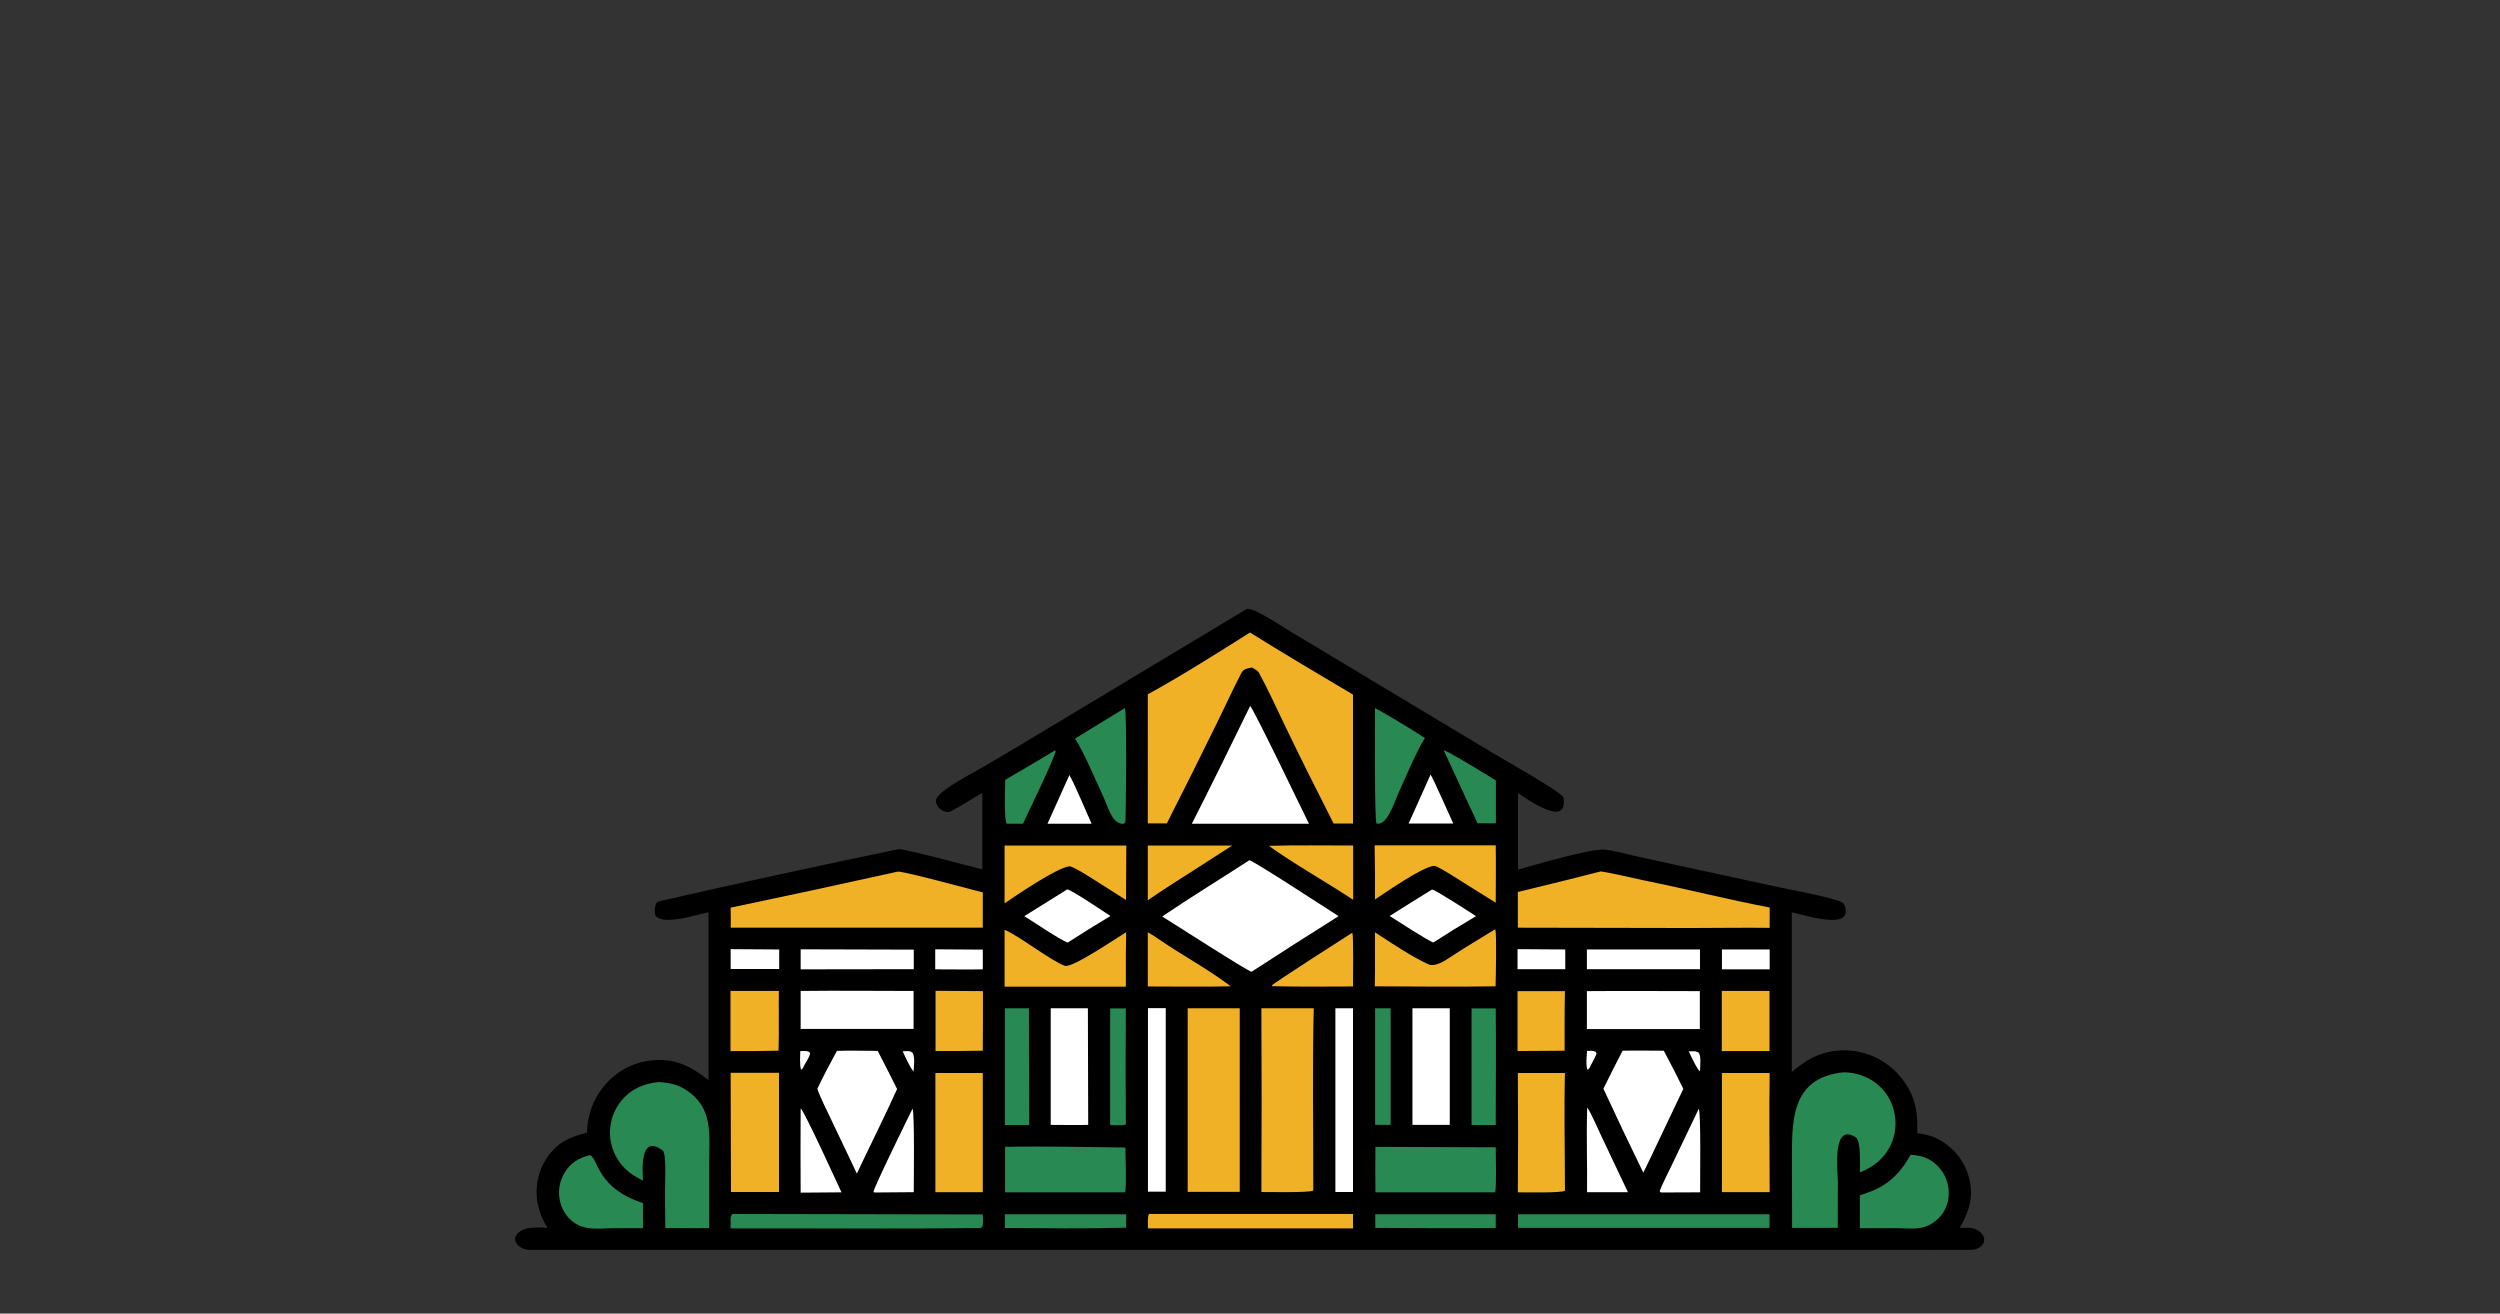 <?xml version="1.0" encoding="UTF-8"?> <svg xmlns="http://www.w3.org/2000/svg" id="Vrstva_1" viewBox="0 0 156.06 82"><rect x="0" y="0" width="156.06" height="82" fill="#333333" stroke="none"/><defs><style>.cls-1{fill:#fff;}.cls-2{fill:#288953;}.cls-3{fill:#f0b126;}</style></defs><path d="M77.91,38.01c.45-.01,1.91.96,2.38,1.25l4.61,2.77,8.38,5.03c.46.28,4.27,2.42,4.32,2.73.29,1.96-2.26.08-2.84-.28v4.77c1.03-.28,4.56-1.33,5.4-1.24.67.07,1.36.27,2.02.42l3.66.8,5.42,1.17c.51.11,3.6.68,3.81.96.13.18.18.4.14.62-.17.91-2.75.06-3.36-.06v9.97c1.04-.89,2.04-1.4,3.46-1.35,1.22.05,2.38.59,3.19,1.5,1.01,1.12,1.24,2.22,1.18,3.66.58.09.98.18,1.5.49.87.51,1.5,1.35,1.74,2.33.3,1.18,0,2.1-.59,3.1.43,0,.83-.07,1.19.19.69.49.25,1.17-.49,1.18-1.64.01-3.28,0-4.92,0h-9.71s-29.96,0-29.96,0h-30.69s-9.87,0-9.87,0c-1.62,0-3.25,0-4.87,0-.52,0-1.17-.57-.68-1.04.46-.44,1.25-.35,1.84-.34-.26-.44-.44-.81-.56-1.31-.25-.99-.09-2.04.44-2.91.64-1.04,1.47-1.45,2.59-1.71.04-1.04.33-1.98.98-2.8.73-.96,1.82-1.58,3.02-1.71,1.47-.17,2.49.35,3.59,1.23v-10.49c-.74.16-2.8.85-3.31.22-.09-.24-.06-.83.2-.89,4.96-1.14,9.98-2.23,14.97-3.26.27-.06,4.62,1.11,5.23,1.26v-4.77c-.62.33-1.17.73-1.82,1.06-.51.41-1.25-.28-1.03-.73.27-.56,2.38-1.65,2.83-1.91,1.33-.78,2.65-1.56,3.97-2.36l12.6-7.57Z"></path><path class="cls-3" d="M78.04,39.49c2.09,1.31,4.29,2.6,6.42,3.87v8.05s-1.21,0-1.21,0c-1.05-2.06-2.08-4.12-3.08-6.2-.5-1.03-1.02-2.19-1.58-3.21-.08-.15-.29-.25-.44-.33-.31.06-.53.08-.68.38-.54,1.05-1.03,2.12-1.55,3.18-1.01,2.06-2.04,4.12-3.08,6.17h-1.19s0-8.06,0-8.06c1.87-1.01,4.57-2.71,6.4-3.87Z"></path><path class="cls-2" d="M115.05,66.94c.38-.01.78.06,1.13.18,2.51.86,2.91,4.21.71,5.66-.26.17-.51.29-.78.41-.03-.41.09-1.97-.27-2.2-1.49-.93-1.12,2.05-1.11,2.83-.02.93,0,1.89-.01,2.83h-2.85s-.01-4.06-.01-4.06c0-2.54-.12-5.3,3.2-5.65Z"></path><path class="cls-3" d="M99.91,54.4c.24,0,2.28.46,2.68.55,2.62.53,5.25,1.2,7.88,1.7v1.27c-1.63-.02-3.32.01-4.97.01l-10.75-.02v-2.23c1.72-.41,3.44-.84,5.16-1.28Z"></path><path class="cls-3" d="M56.04,54.41c.3-.05,4.68,1.14,5.31,1.3v2.2s-10.34,0-10.34,0h-5.4c.02-.41,0-.84,0-1.25,3.48-.73,6.96-1.48,10.43-2.25Z"></path><path class="cls-1" d="M77.99,53.7c.31.06,4.89,3.06,5.57,3.49-1.82,1.14-3.63,2.3-5.43,3.47-.17.02-5.04-3.12-5.58-3.45,1.74-1.18,3.65-2.35,5.44-3.51Z"></path><path class="cls-2" d="M41.15,67.55c.89.04,1.55.28,2.2.9,1.14,1.1.92,2.62.92,4.07v4.14c-.91.02-1.84,0-2.74,0l-.02-2.23c0-.52.11-2.43-.15-2.62-1.51-1.12-1.23,1.54-1.22,1.89-.3-.15-.61-.32-.87-.53-.66-.53-1.09-1.3-1.18-2.15-.08-.83.17-1.67.7-2.31.64-.77,1.41-1.07,2.37-1.17Z"></path><path class="cls-3" d="M74.14,62.94h3.25v11.46h-3.25s0-11.46,0-11.46Z"></path><path class="cls-3" d="M78.74,62.94h3.27c-.09,3.69-.02,7.67-.03,11.38-.24.14-2.75.09-3.24.09.02-3.82.02-7.65,0-11.47Z"></path><path class="cls-1" d="M78.04,44.07c.25.25,3.3,6.61,3.67,7.35h-3.51s-3.8,0-3.8,0c1.23-2.41,2.45-4.92,3.64-7.35Z"></path><path class="cls-3" d="M45.61,66.97h3.02s0,7.44,0,7.44h-3s-.02-7.44-.02-7.44Z"></path><path class="cls-1" d="M52.23,65.6c.81-.03,1.74,0,2.56,0,.41.79.81,1.58,1.21,2.38-.66,1.46-1.43,3.02-2.13,4.48l-.38.8-1.58-3.32c-.25-.53-.71-1.44-.89-1.97.38-.8.79-1.58,1.22-2.36Z"></path><path class="cls-1" d="M101.29,65.59c.83-.02,1.74,0,2.57,0,.42.79.83,1.58,1.22,2.38l-2.04,4.29c-.14.31-.31.63-.46.94-.85-1.74-1.68-3.49-2.49-5.24.38-.79.8-1.59,1.2-2.37Z"></path><path class="cls-3" d="M107.48,66.98h2.99c-.04,2.45,0,4.98,0,7.44-.98-.01-2,0-2.98,0v-7.44Z"></path><path class="cls-3" d="M58.39,66.98h2.96s0,7.44,0,7.44c-.99,0-1.97,0-2.96,0v-7.45Z"></path><path class="cls-3" d="M94.75,66.98h2.94c-.06,2.37,0,4.95,0,7.35-.19.15-2.5.1-2.94.1.02-2.48.02-4.97,0-7.45Z"></path><path class="cls-2" d="M62.73,71.59c2.42-.05,5.08.02,7.52.04,0,.4.09,2.55-.02,2.8h-7.49s0-2.83,0-2.83Z"></path><path class="cls-2" d="M85.86,71.59l7.51.03c0,.44.06,2.53-.04,2.81h-7.47c-.01-.96-.01-1.9,0-2.84Z"></path><path class="cls-2" d="M119.27,72.09c.67.03,1.19.2,1.68.69.46.46.71,1.08.7,1.72,0,.59-.23,1.16-.66,1.57-.79.75-1.5.62-2.49.6h-2.4s0-2.06,0-2.06c1.53-.44,2.41-1.16,3.17-2.53Z"></path><path class="cls-3" d="M62.71,52.78h7.6s-.02,3.4-.02,3.4c-.5-.32-1-.64-1.5-.95-.34-.21-1.78-1.17-2.03-1.15-.76.06-3.42,1.88-4.05,2.31v-3.61Z"></path><path class="cls-3" d="M62.72,58.05c.77.28,2.95,1.98,3.76,2.24.46.15,3.21-1.73,3.82-2.1l-.02,1.33v2.07s-7.57,0-7.57,0c0-1.18,0-2.36,0-3.53Z"></path><path class="cls-3" d="M93.34,58.03c.1.2.03,3.07.02,3.54-2.49.04-5.05.01-7.54,0,.01-.63.02-1.26.01-1.89v-1.48c.98.63,2.27,1.52,3.35,2,.36.16.91-.16,1.23-.37.95-.63,1.94-1.22,2.92-1.82Z"></path><path class="cls-3" d="M85.82,52.77h7.55c.02,1.17,0,2.41,0,3.58l-1.32-.82c-.43-.26-2.28-1.48-2.5-1.48-.69,0-3.08,1.68-3.72,2.1.01-1.13,0-2.26-.02-3.39Z"></path><path class="cls-1" d="M88.16,62.94h2.34s0,7.28,0,7.28h-2.33s0-7.28,0-7.28Z"></path><path class="cls-1" d="M65.59,62.94h2.32s.02,7.28.02,7.28c-.73.02-1.6,0-2.34,0v-7.29Z"></path><path class="cls-1" d="M99.06,61.87c2.34-.02,4.71,0,7.05,0,0,.79,0,1.58,0,2.37h-7.05s0-2.37,0-2.37Z"></path><path class="cls-1" d="M49.98,61.86c2.33-.03,4.72,0,7.05,0v2.37s-7.05,0-7.05,0v-2.38Z"></path><path class="cls-2" d="M36.84,72.11c.54.29.42,2.06,3.3,2.99v1.57s-1.98,0-1.98,0c-.74.02-1.52.12-2.15-.24-.51-.29-.88-.78-1.03-1.35-.17-.62-.08-1.29.25-1.85.38-.65.9-.95,1.61-1.13Z"></path><path class="cls-2" d="M45.72,75.78l15.63.03c.02.3.03.48-.02.77l-.13.08c-5.17.06-10.41.01-15.59.02,0-.1,0-.2,0-.3,0-.26-.04-.43.11-.59Z"></path><path class="cls-2" d="M94.76,75.8h15.7s0,.85,0,.85h-15.7s0-.85,0-.85Z"></path><path class="cls-2" d="M70.22,44.21c.13.16.07,6.45.03,7.12l-.1.09c-.68.08-.96-.97-1.2-1.51-.36-.79-1.42-3.25-1.85-3.8,1.03-.64,2.08-1.27,3.12-1.91Z"></path><path class="cls-1" d="M71.65,62.93h1.12s0,11.46,0,11.46h-1.11s0-11.46,0-11.46Z"></path><path class="cls-1" d="M83.36,62.94h1.1s0,11.47,0,11.47h-1.1s0-11.47,0-11.47Z"></path><path class="cls-2" d="M85.83,44.2c.7.36,2.47,1.44,3.12,1.87-.43.62-1.36,2.79-1.7,3.55-.23.51-.68,1.95-1.32,1.79-.14-.21-.09-6.33-.1-7.21Z"></path><path class="cls-3" d="M71.71,75.78h12.75s0,.9,0,.9h-12.8c0-.25-.04-.68.06-.9Z"></path><path class="cls-3" d="M45.6,61.86h3.02c-.02,1.24.02,2.48-.02,3.73-1,.02-2,.03-3,.02v-3.75Z"></path><path class="cls-3" d="M107.48,61.86h2.98s0,3.75,0,3.75h-2.98s0-3.75,0-3.75Z"></path><path class="cls-3" d="M58.39,61.85l2.97.02c0,1.24,0,2.48-.01,3.72-.98.02-1.97.02-2.95.02v-3.76Z"></path><path class="cls-2" d="M62.73,62.94h1.5s.02,7.29.02,7.29h-1.52s0-7.29,0-7.29Z"></path><path class="cls-2" d="M91.86,62.95h1.51c.03,2.41,0,4.87,0,7.28h-1.51s0-7.28,0-7.28Z"></path><path class="cls-3" d="M94.75,61.87h2.94c-.03,1.22-.02,2.49-.02,3.72l-2.94.02v-3.74Z"></path><path class="cls-1" d="M89.39,55.53c.18-.01,2.41,1.44,2.75,1.66-.9.53-1.79,1.08-2.66,1.64-.18,0-2.43-1.46-2.73-1.65.87-.56,1.77-1.11,2.64-1.65Z"></path><path class="cls-1" d="M66.62,55.52c.23,0,2.37,1.45,2.7,1.66-.9.54-1.79,1.09-2.67,1.66-.52-.19-2.13-1.3-2.71-1.65l2.68-1.67Z"></path><path class="cls-3" d="M79.21,52.8c1.72-.05,3.53-.02,5.26-.02v3.39c-1.61-1.07-3.75-2.27-5.26-3.37Z"></path><path class="cls-3" d="M71.65,52.78h5.27s-2.05,1.32-2.05,1.32c-1.08.69-2.17,1.37-3.22,2.1v-3.42Z"></path><path class="cls-3" d="M71.66,58.2c.22.12.51.31.72.46,1.43.98,3.07,1.86,4.45,2.91-1.7.04-3.47.01-5.18.01,0-1.13,0-2.25,0-3.38Z"></path><path class="cls-3" d="M84.42,58.22c.08.3.04,2.93.04,3.36-1.66,0-3.37.03-5.03-.02l-.04-.04c.06-.12,4.57-3.01,5.03-3.3Z"></path><path class="cls-1" d="M49.99,59.26l7.05.02v1.22s-7.06.01-7.06.01v-1.25Z"></path><path class="cls-1" d="M100.2,59.27h5.92s0,1.23,0,1.23h-1.1s-5.96,0-5.96,0v-1.23s1.13,0,1.13,0Z"></path><path class="cls-2" d="M69.3,62.95h.98c-.02,2.42-.02,4.83,0,7.25-.18.07-.75.04-.98.03v-7.28Z"></path><path class="cls-2" d="M90.11,46.82c.44.15,2.75,1.58,3.27,1.9v2.67c-.2.02-.92,0-1.15,0l-2.12-4.58Z"></path><path class="cls-2" d="M85.85,62.94h.96s0,7.28,0,7.28h-.97s0-7.28,0-7.28Z"></path><path class="cls-1" d="M56.96,69.2c.14.2.08,4.64.08,5.22l-2.46.02-.05-.04c-.03-.18,2.16-4.64,2.44-5.2Z"></path><path class="cls-2" d="M65.86,46.85l.04.04c-.09.49-1.76,3.92-2.04,4.53h-1.01c-.19-.15-.1-2.37-.1-2.74,1.04-.6,2.08-1.22,3.11-1.84Z"></path><path class="cls-1" d="M106.04,69.2c.15.21.08,4.59.09,5.23-.82,0-1.63.01-2.45.01l-.08-.08c.08-.26.62-1.34.76-1.63l1.69-3.53Z"></path><path class="cls-1" d="M99.08,69.13c.21.29.69,1.37.86,1.74l1.68,3.55h-2.55c.02-1.73-.05-3.57.01-5.3Z"></path><path class="cls-1" d="M49.99,69.2c.3.32,2.23,4.58,2.54,5.23l-2.55.02c-.01-1.75-.01-3.5,0-5.25Z"></path><path class="cls-2" d="M62.72,75.8h7.58s0,.84,0,.84c-2.49.06-5.07.03-7.57.02v-.86Z"></path><path class="cls-2" d="M85.84,75.8h7.53s0,.86,0,.86c-2.51.02-5.01.01-7.52-.01v-.84Z"></path><path class="cls-1" d="M89.31,48.37c.16.23,1.21,2.61,1.41,3.04h-1.51s-1.28,0-1.28,0l1.37-3.05Z"></path><path class="cls-1" d="M66.75,48.37c.35.61,1.07,2.34,1.39,3.05h-1.36s-1.39,0-1.39,0l1.37-3.05Z"></path><path class="cls-1" d="M45.61,59.25l3.03.02v1.22s-3.03,0-3.03,0v-1.25Z"></path><path class="cls-1" d="M107.5,59.27h2.97v1.24s-2.98,0-2.98,0v-1.24Z"></path><path class="cls-1" d="M94.74,59.25l2.97.02v1.23s-2.98,0-2.98,0v-1.25Z"></path><path class="cls-1" d="M58.39,59.26l2.96.02v1.23c-.98.02-2,0-2.97,0v-1.25Z"></path><path class="cls-1" d="M105.42,65.63c.34,0,.37-.05.63.09.15.24.08.83.07,1.16-.18-.11-.59-1.02-.7-1.25Z"></path><path class="cls-1" d="M56.35,65.63c.24-.01.42-.06.61.08.17.27.09.81.07,1.17-.17-.13-.57-1.01-.68-1.25Z"></path><path class="cls-1" d="M99.08,65.6c.22,0,.34-.03.54.06l.04.12c-.1.25-.22.47-.35.71-.06.13-.08.21-.21.29-.12-.25-.05-.88-.03-1.18Z"></path><path class="cls-1" d="M49.97,65.61c.22,0,.36-.03.56.06l.04.12c-.08.24-.23.48-.36.7-.07.16-.07.19-.2.29-.1-.23-.06-.89-.05-1.18Z"></path></svg> 